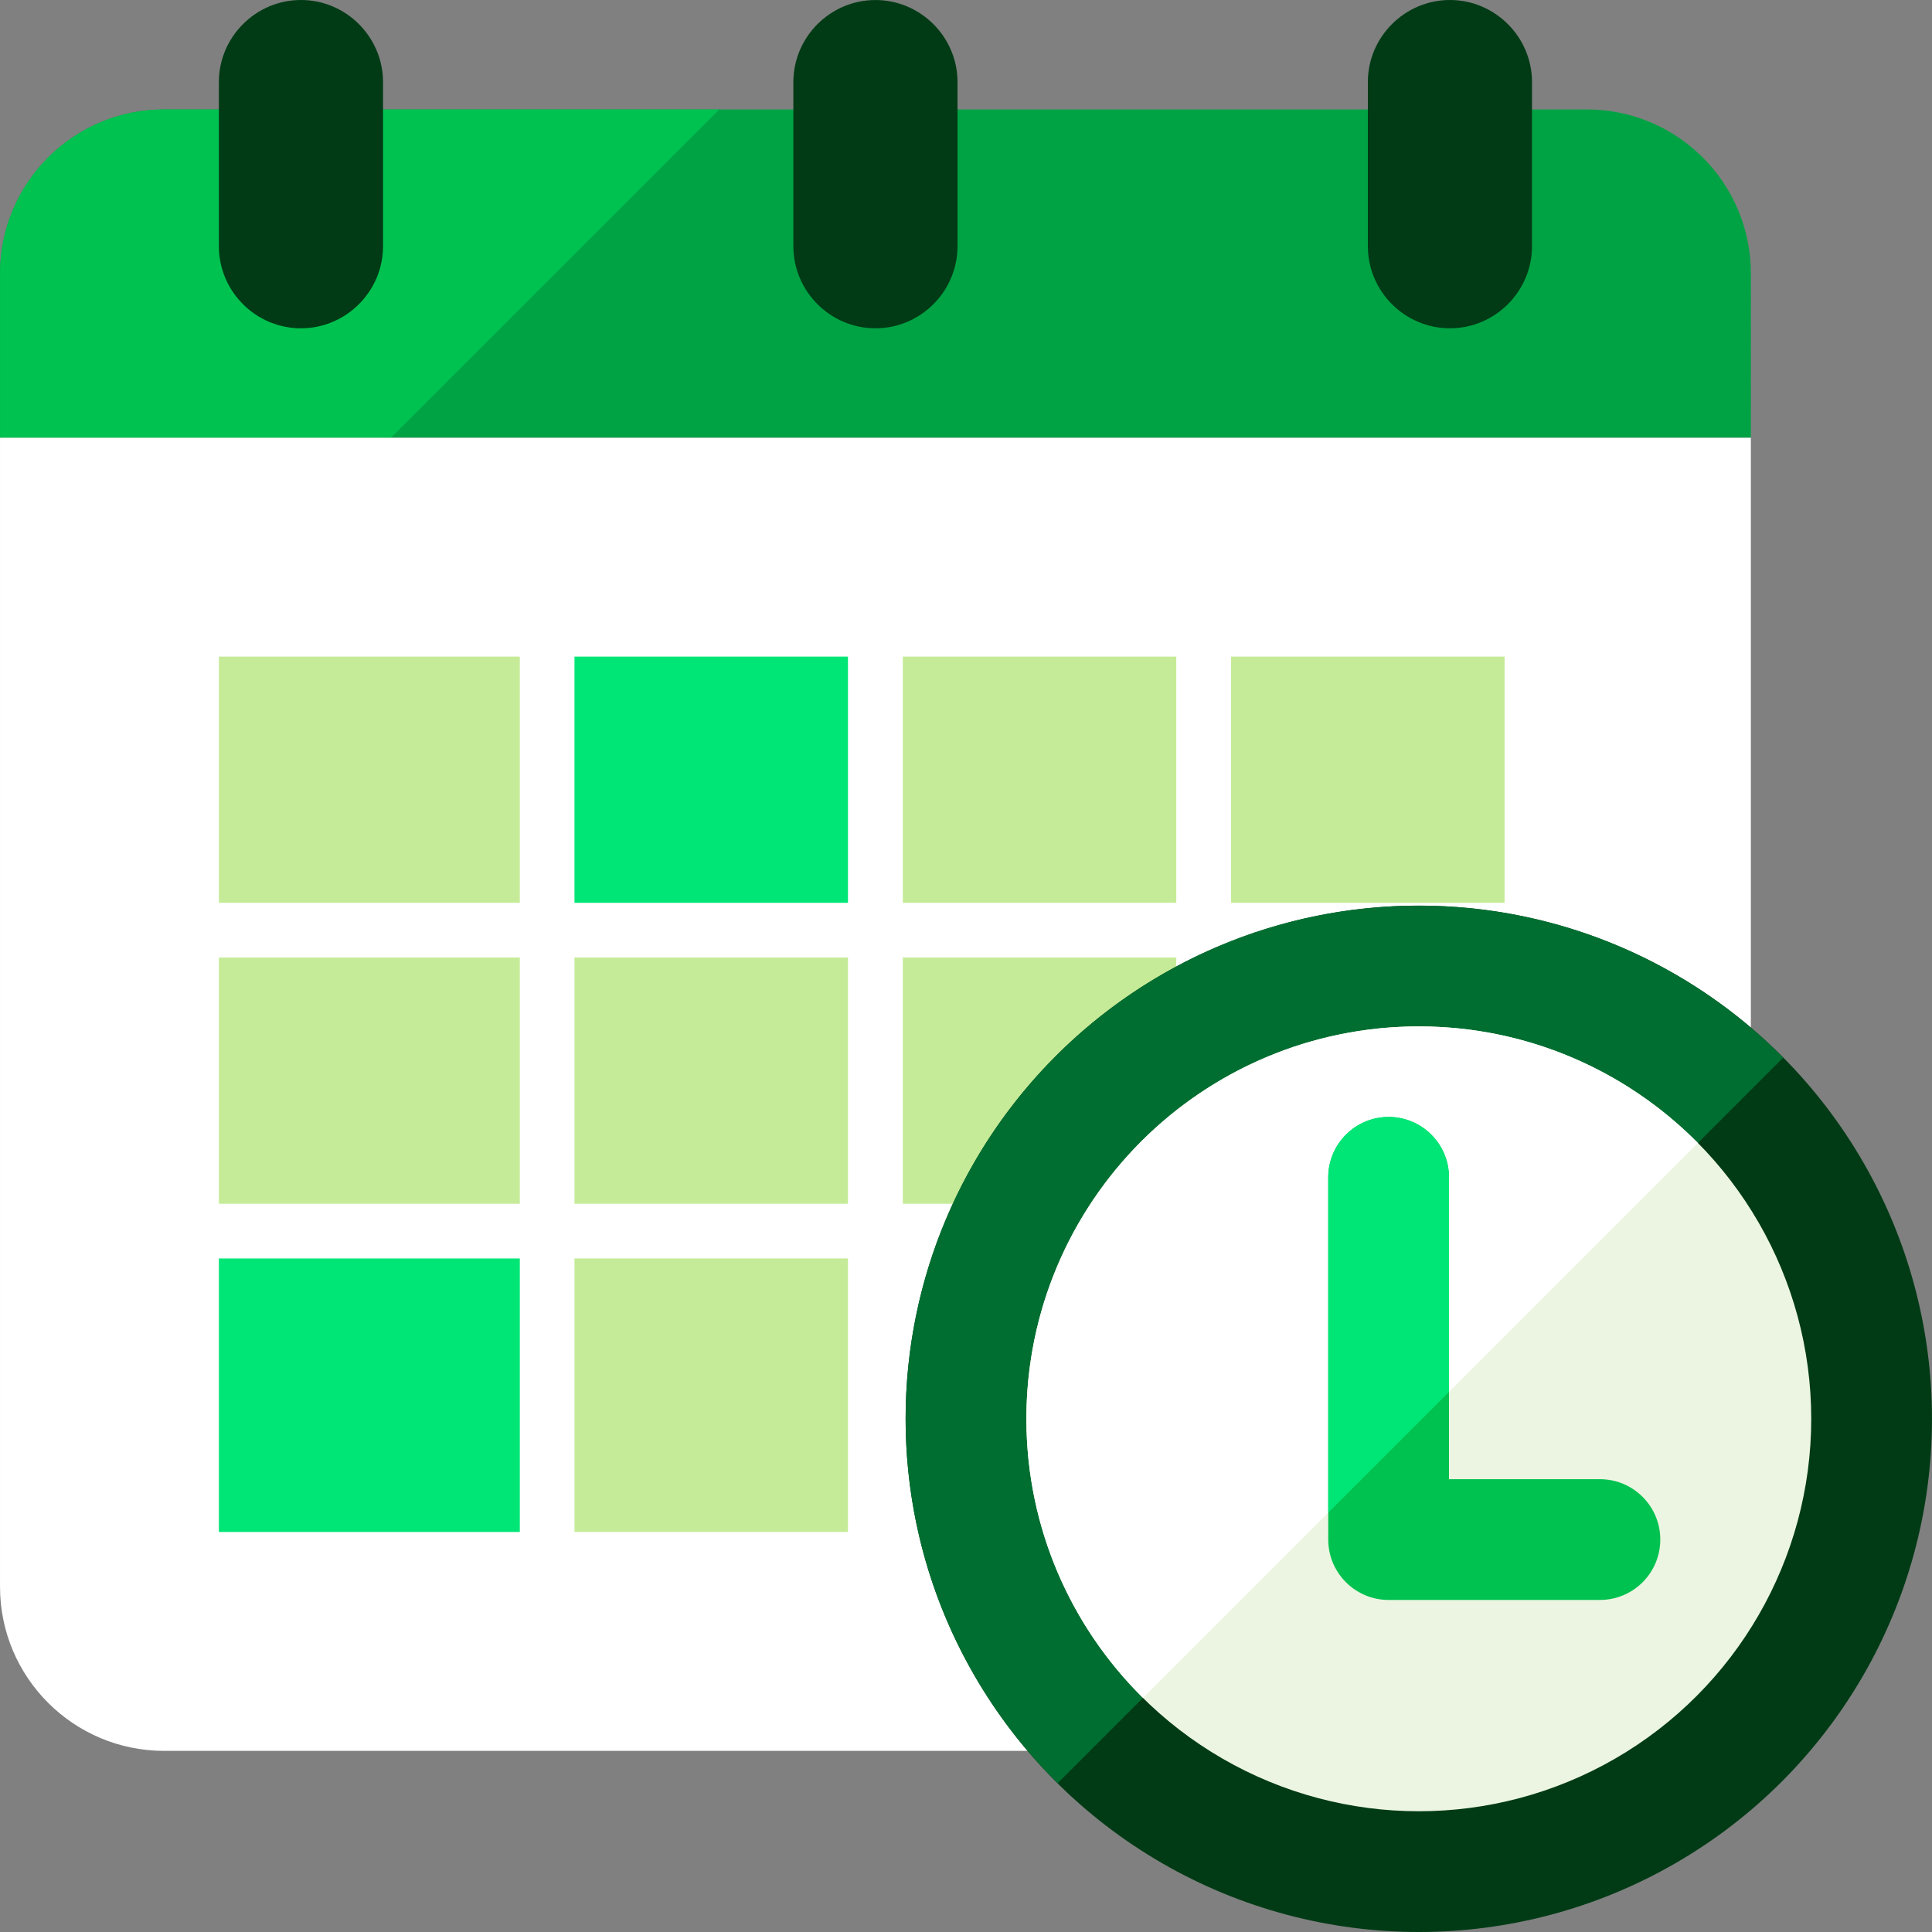 <?xml version="1.0" encoding="iso-8859-1"?>
<!-- Generator: Adobe Illustrator 19.0.0, SVG Export Plug-In . SVG Version: 6.00 Build 0)  -->
<svg version="1.1" id="Layer_1" xmlns="http://www.w3.org/2000/svg" xmlns:xlink="http://www.w3.org/1999/xlink" x="0px" y="0px"
	 viewBox="0 0 481.89 481.89" style="enable-background:new 0 0 481.89 481.89;" xml:space="preserve">
<rect x="0" y="0" width="481.89" height="481.89" fill="#808080" stroke="none"/>
<path style="fill:#00A344;" d="M436.71,109.184H0.004V68.239c0-22.611,18.334-40.945,40.945-40.945h354.824
	c22.618,0,40.945,18.334,40.945,40.945L436.71,109.184L436.71,109.184z"/>
<path style="fill:#00C250;" d="M40.949,27.302c-22.611,0-40.945,18.334-40.945,40.945v40.937h97.521l81.882-81.882H40.949z"/>
<path style="fill:#FFFFFF;" d="M436.71,395.776c0,22.611-18.342,40.937-40.937,40.937H40.949c-22.611,0-40.945-18.327-40.945-40.937
	V109.184H436.71V395.776z"/>
<rect x="143.288" y="163.772" style="fill:#00E676;" width="68.216" height="61.41"/>
<g>
	<rect x="143.288" y="238.833" style="fill:#C5EB98;" width="68.216" height="61.41"/>
	<rect x="225.178" y="238.833" style="fill:#C5EB98;" width="68.216" height="61.41"/>
	<rect x="54.592" y="163.772" style="fill:#C5EB98;" width="75.061" height="61.41"/>
	<rect x="225.178" y="163.772" style="fill:#C5EB98;" width="68.216" height="61.41"/>
	<rect x="307.061" y="163.772" style="fill:#C5EB98;" width="68.216" height="61.41"/>
	<rect x="54.592" y="238.833" style="fill:#C5EB98;" width="75.061" height="61.41"/>
</g>
<rect x="54.592" y="313.894" style="fill:#00E676;" width="75.061" height="68.216"/>
<rect x="143.288" y="313.894" style="fill:#C5EB98;" width="68.216" height="68.216"/>
<g>
	<path style="fill:#003B15;" d="M95.537,61.417c0,11.264-9.216,20.472-20.472,20.472l0,0c-11.256,0-20.472-9.208-20.472-20.472
		V20.472C54.592,9.216,63.808,0,75.064,0l0,0c11.256,0,20.472,9.216,20.472,20.472V61.417z"/>
	<path style="fill:#003B15;" d="M382.121,61.417c0,11.264-9.224,20.472-20.472,20.472l0,0c-11.256,0-20.472-9.208-20.472-20.472
		V20.472C341.176,9.216,350.392,0,361.649,0l0,0c11.249,0,20.472,9.216,20.472,20.472V61.417z"/>
	<path style="fill:#003B15;" d="M238.829,61.417c0,11.264-9.216,20.472-20.472,20.472l0,0c-11.256,0-20.472-9.208-20.472-20.472
		V20.472c0-11.249,9.216-20.465,20.472-20.465l0,0c11.256,0,20.472,9.216,20.472,20.472V61.417z"/>
	<circle style="fill:#003B15;" cx="353.886" cy="353.89" r="128"/>
</g>
<path style="fill:#006E31;" d="M353.886,225.89c-70.694,0-128,57.306-128,128c0,35.561,14.517,67.704,37.911,90.895L444.781,263.8
	C421.591,240.407,389.448,225.89,353.886,225.89z"/>
<circle style="fill:#ECF5E1;" cx="353.886" cy="353.89" r="97.882"/>
<path style="fill:#FFFFFF;" d="M353.886,256.008c-54.061,0-97.882,43.821-97.882,97.882c0,27.234,11.136,51.855,29.094,69.602
	l138.391-138.383C405.741,267.144,381.12,256.008,353.886,256.008z"/>
<path style="fill:#00C250;" d="M399.063,399.066h-52.706c-8.312,0-15.059-6.746-15.059-15.059v-90.353
	c0-8.312,6.746-15.059,15.059-15.059s15.059,6.746,15.059,15.059v75.294h37.647c8.312,0,15.059,6.746,15.059,15.059
	S407.375,399.066,399.063,399.066z"/>
<path style="fill:#00E676;" d="M346.357,278.596c-8.312,0-15.059,6.746-15.059,15.059v83.629l30.118-30.118v-53.512
	C361.416,285.342,354.669,278.596,346.357,278.596z"/>
<g>
</g>
<g>
</g>
<g>
</g>
<g>
</g>
<g>
</g>
<g>
</g>
<g>
</g>
<g>
</g>
<g>
</g>
<g>
</g>
<g>
</g>
<g>
</g>
<g>
</g>
<g>
</g>
<g>
</g>
</svg>
